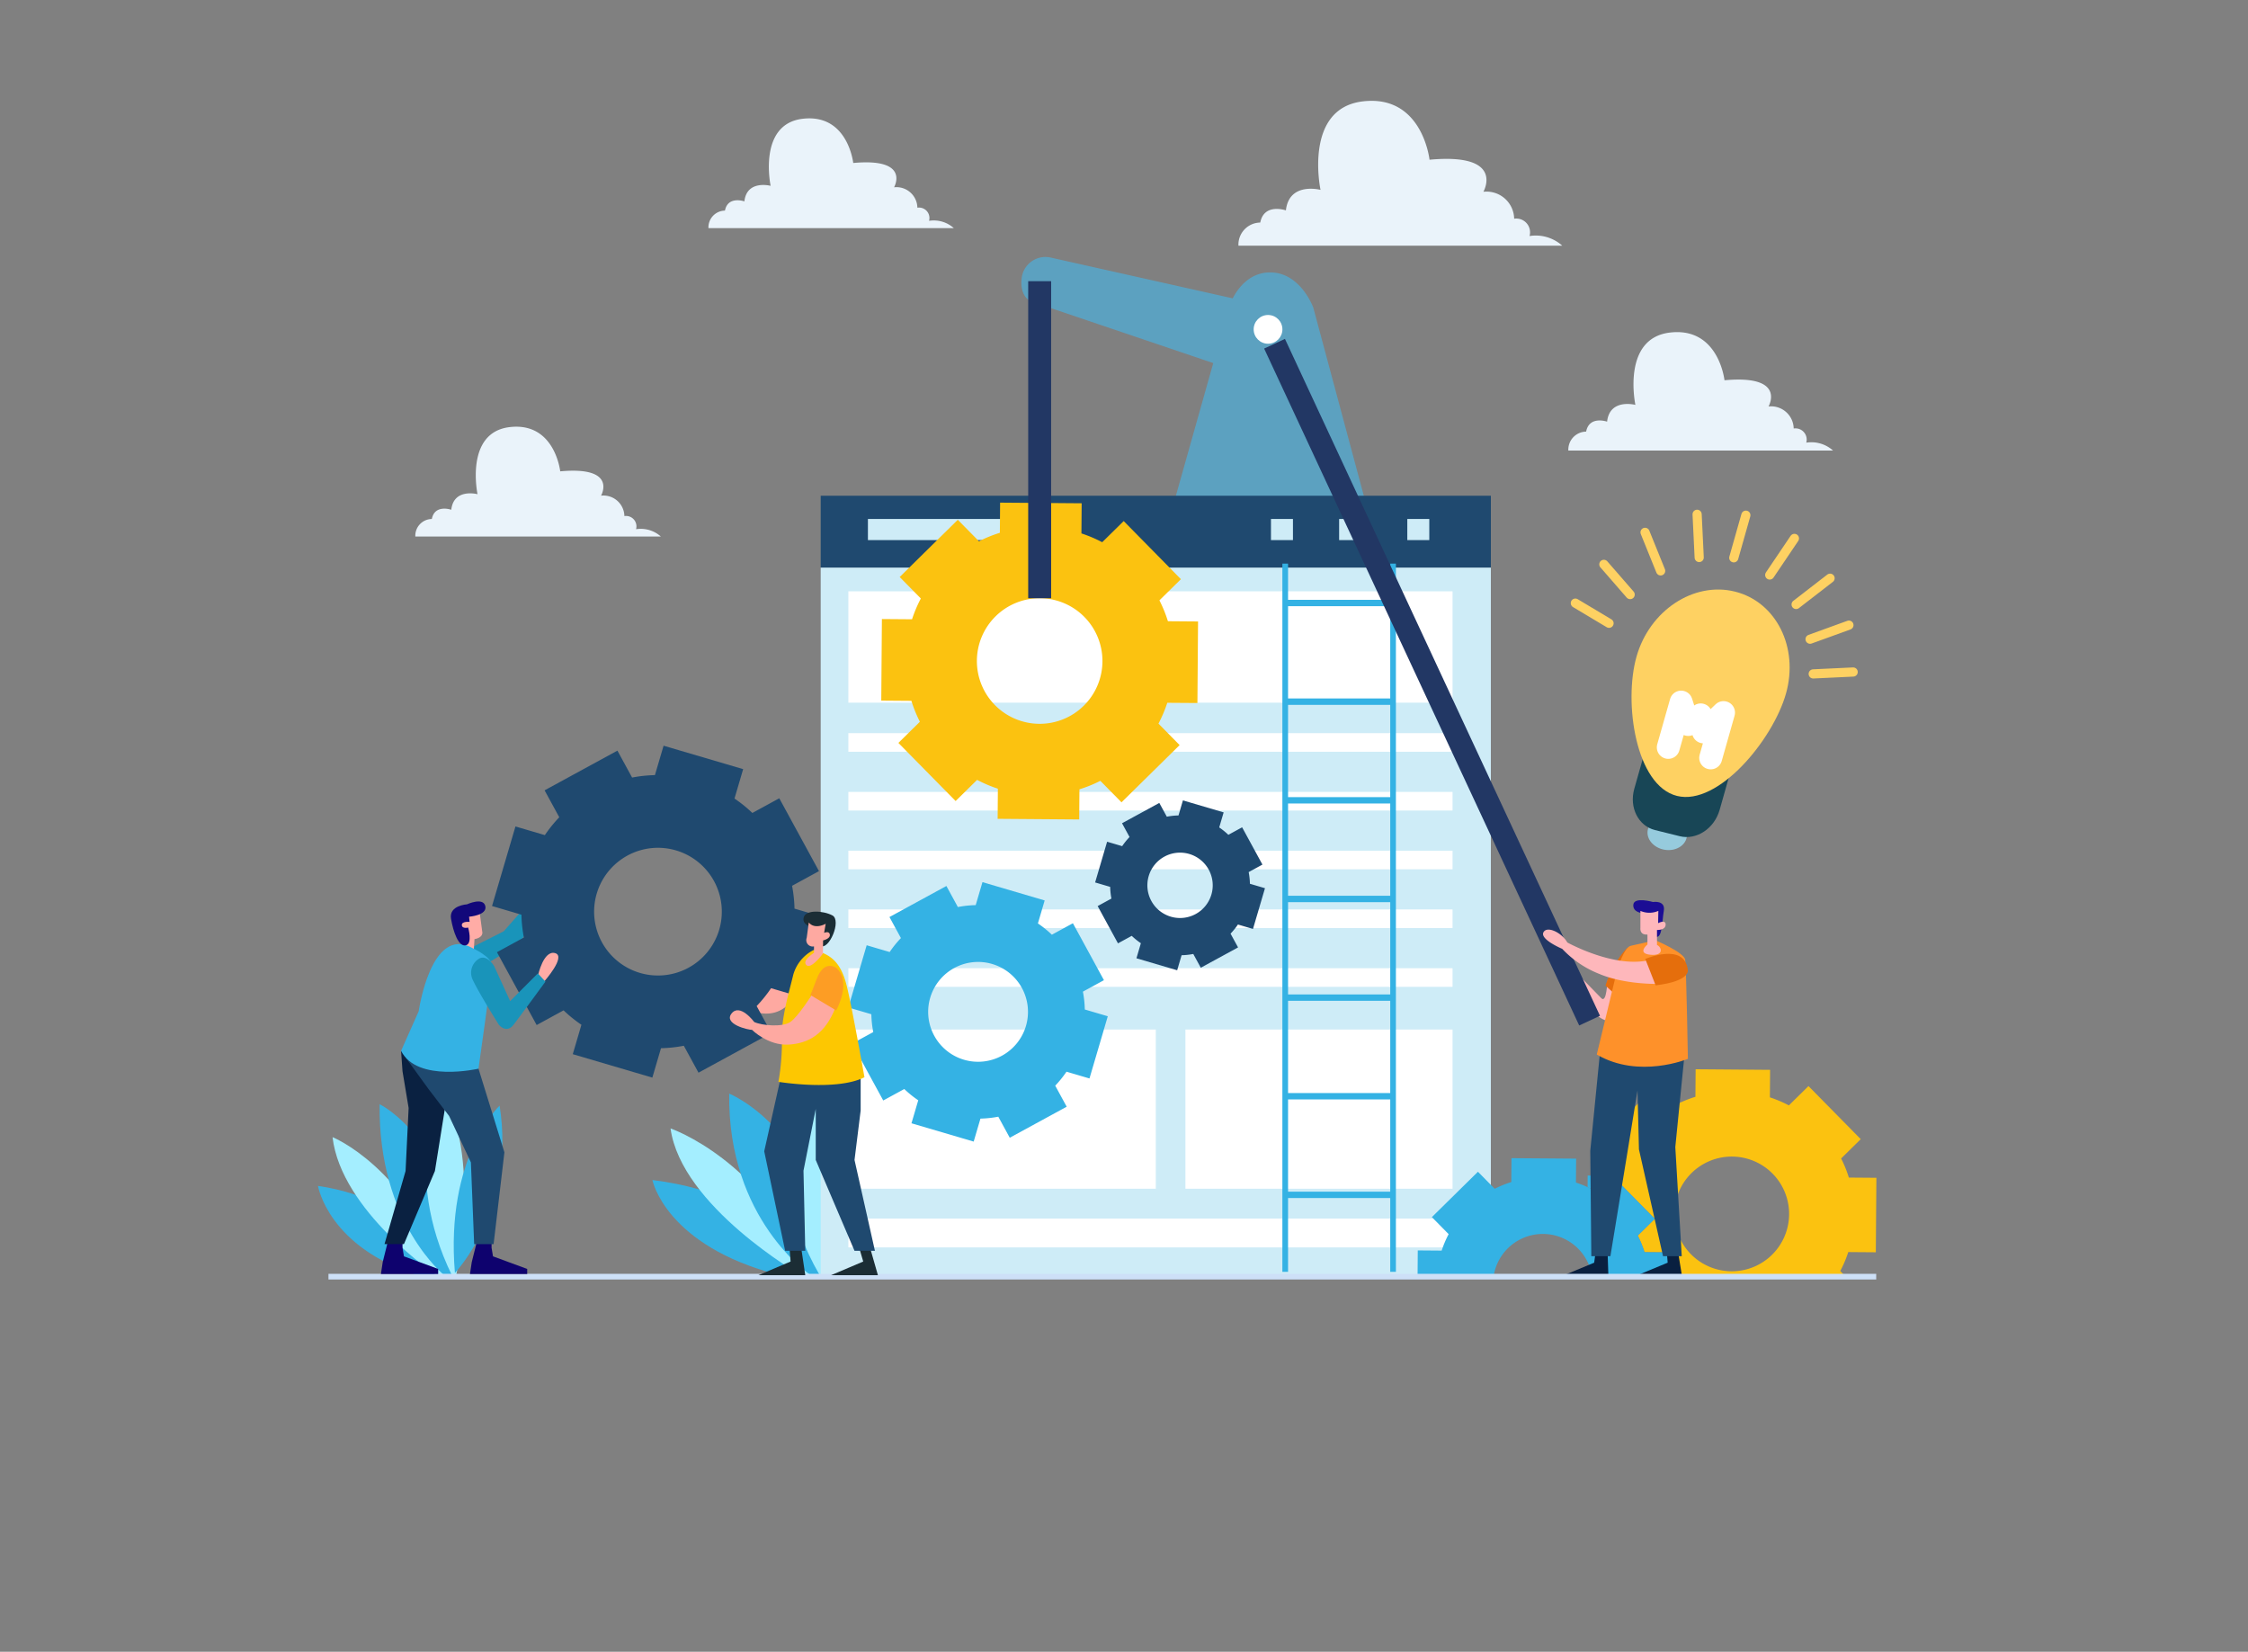 <svg xmlns="http://www.w3.org/2000/svg" xmlns:xlink="http://www.w3.org/1999/xlink" width="490" height="360" viewBox="0 0 490 360">
  <rect x="0" y="0" width="490" height="360" fill="#808080" stroke="none"/>
  <defs>
    <clipPath id="clip-path">
      <rect id="矩形_1949" data-name="矩形 1949" width="490" height="360" transform="translate(460 962)" fill="#fff" stroke="#707070" stroke-width="1"/>
    </clipPath>
  </defs>
  <g id="蒙版组_42" data-name="蒙版组 42" transform="translate(-460 -962)" clip-path="url(#clip-path)">
    <g id="_38模组" data-name="38模组" transform="translate(404.371 583.344)">
      <g id="组_2617" data-name="组 2617" transform="translate(124.942 615.84)">
        <path id="路径_1193" data-name="路径 1193" d="M124.942,1964.525s2.239,13.526,22.119,19.564h3.8S148.267,1967.932,124.942,1964.525Z" transform="translate(-124.942 -1943.238)" fill="#34b2e4"/>
        <path id="路径_1194" data-name="路径 1194" d="M145.913,1894.233s16.147,6.481,24.473,30.193h-1.729S147.778,1910.3,145.913,1894.233Z" transform="translate(-142.742 -1883.576)" fill="#a4eeff"/>
        <path id="路径_1195" data-name="路径 1195" d="M213.731,1846.767s17.13,8.216,16.669,37.371h-2.456S213.413,1872.724,213.731,1846.767Z" transform="translate(-200.3 -1843.288)" fill="#34b2e4"/>
        <path id="路径_1196" data-name="路径 1196" d="M283.428,1823.759s-8.643,18.035,2.571,40.851h.865S292.665,1838.14,283.428,1823.759Z" transform="translate(-256.763 -1823.759)" fill="#a4eeff"/>
        <path id="路径_1197" data-name="路径 1197" d="M330.6,1848.773s-11.9,11.182-9.741,36.459C320.859,1885.232,334.16,1871.443,330.6,1848.773Z" transform="translate(-291.011 -1844.99)" fill="#34b2e4"/>
      </g>
      <g id="组_2618" data-name="组 2618" transform="translate(197.836 613.328)">
        <path id="路径_1198" data-name="路径 1198" d="M606.98,1956.037s2.79,14.306,27.572,20.693h4.732S636.055,1959.64,606.98,1956.037Z" transform="translate(-606.98 -1933.522)" fill="#34b2e4"/>
        <path id="路径_1199" data-name="路径 1199" d="M633.121,1881.689s20.127,6.855,30.506,31.936h-2.155S635.446,1898.684,633.121,1881.689Z" transform="translate(-629.168 -1870.417)" fill="#a4eeff"/>
        <path id="路径_1200" data-name="路径 1200" d="M717.658,1831.484s21.353,8.69,20.779,39.528h-3.062S717.261,1858.939,717.658,1831.484Z" transform="translate(-700.916 -1827.804)" fill="#34b2e4"/>
        <path id="路径_1201" data-name="路径 1201" d="M804.537,1807.148s-10.773,19.076,3.2,43.208h1.078S816.052,1822.359,804.537,1807.148Z" transform="translate(-771.298 -1807.148)" fill="#a4eeff"/>
        <path id="路径_1202" data-name="路径 1202" d="M863.339,1833.606s-14.83,11.828-12.143,38.563A42.954,42.954,0,0,0,863.339,1833.606Z" transform="translate(-813.989 -1829.605)" fill="#34b2e4"/>
      </g>
      <path id="路径_1203" data-name="路径 1203" d="M1215.21,684.366l-12.759-47.518s-2.784-7.656-9.393-7.656c-4.51,0-7.025,3.457-8.168,5.653l-39.2-8.78c-.174-.048-.354-.089-.537-.12a5.217,5.217,0,0,0-6.187,4.019c-.492,2.841.331,5.464,3.171,5.956l38.512,13.038-9.978,35.408Z" transform="translate(-860.566 -191.166)" fill="#5ca1c0"/>
      <circle id="椭圆_78" data-name="椭圆 78" cx="3.132" cy="3.132" r="3.132" transform="translate(328.893 447.307)" fill="#fff"/>
      <g id="组_2619" data-name="组 2619" transform="translate(234.519 486.702)">
        <rect id="矩形_1902" data-name="矩形 1902" width="146.077" height="154.17" transform="translate(0 15.651)" fill="#ceecf7"/>
        <rect id="矩形_1903" data-name="矩形 1903" width="146.077" height="15.651" fill="#1f496f"/>
        <rect id="矩形_1904" data-name="矩形 1904" width="44.087" height="4.603" transform="translate(10.292 5.064)" fill="#ceecf7"/>
        <rect id="矩形_1905" data-name="矩形 1905" width="4.793" height="4.603" transform="translate(98.144 5.064)" fill="#ceecf7"/>
        <rect id="矩形_1906" data-name="矩形 1906" width="4.793" height="4.603" transform="translate(113.003 5.064)" fill="#ceecf7"/>
        <rect id="矩形_1907" data-name="矩形 1907" width="4.793" height="4.603" transform="translate(127.863 5.064)" fill="#ceecf7"/>
      </g>
      <rect id="矩形_1908" data-name="矩形 1908" width="131.696" height="24.269" transform="translate(240.548 507.535)" fill="#fff"/>
      <rect id="矩形_1909" data-name="矩形 1909" width="131.696" height="4.055" transform="translate(240.548 538.446)" fill="#fff"/>
      <rect id="矩形_1910" data-name="矩形 1910" width="131.696" height="4.055" transform="translate(240.548 551.254)" fill="#fff"/>
      <rect id="矩形_1911" data-name="矩形 1911" width="131.696" height="4.055" transform="translate(240.548 564.062)" fill="#fff"/>
      <rect id="矩形_1912" data-name="矩形 1912" width="131.696" height="4.055" transform="translate(240.548 576.869)" fill="#fff"/>
      <rect id="矩形_1913" data-name="矩形 1913" width="131.696" height="4.055" transform="translate(240.548 589.677)" fill="#fff"/>
      <rect id="矩形_1914" data-name="矩形 1914" width="131.696" height="6.285" transform="translate(240.548 644.24)" fill="#fff"/>
      <rect id="矩形_1915" data-name="矩形 1915" width="58.226" height="34.695" transform="translate(314.018 603.043)" fill="#fff"/>
      <path id="路径_1204" data-name="路径 1204" d="M1538.531,1067.636v7.888h-22.272v-7.888h-1.237v154.358h1.237v-16.085h22.272v16.085h1.237V1067.636Zm-22.272,9.28h22.272v20.107h-22.272Zm0,21.5h22.272v20.107h-22.272Zm0,21.5h22.272v20.107h-22.272Zm0,21.5h22.272v20.107h-22.272Zm0,21.5h22.272v20.107h-22.272Zm0,41.606V1184.41h22.272v20.107Z" transform="translate(-1179.871 -566.137)" fill="#34b2e4"/>
      <g id="组_2620" data-name="组 2620" transform="translate(364.619 611.699)">
        <circle id="椭圆_79" data-name="椭圆 79" cx="12.496" cy="12.496" r="12.496" transform="matrix(0.267, -0.964, 0.964, 0.267, 53.104, 40.236)" fill="none"/>
        <path id="路径_1205" data-name="路径 1205" d="M1830.362,2033.749a10.849,10.849,0,0,0-10.8,9.191H1841A10.849,10.849,0,0,0,1830.362,2033.749Z" transform="translate(-1802.975 -1997.854)" fill="none"/>
        <path id="路径_1206" data-name="路径 1206" d="M1985.9,1832.634a23.063,23.063,0,0,1,1.465,3.613l5.208.041-.04,5.177h38.591l-1.09-1.107a26.533,26.533,0,0,0,1.752-4.135l6,.047.126-16.235-6-.047a26.551,26.551,0,0,0-1.687-4.162l4.276-4.21-11.391-11.569-4.276,4.21a26.541,26.541,0,0,0-4.135-1.752l.047-6-16.234-.126-.047,6a26.539,26.539,0,0,0-4.162,1.687l-4.21-4.276-11.569,11.39,4.21,4.276a26.583,26.583,0,0,0-1.752,4.135l-.616,0,9.247,9.392Zm20.581-17.223a12.5,12.5,0,1,1-12.593,12.4A12.5,12.5,0,0,1,2006.481,1815.411Z" transform="translate(-1937.902 -1796.379)" fill="#fbc210"/>
        <path id="路径_1207" data-name="路径 1207" d="M1959.087,1949.607l-4.092-.032-.02,2.527q.532.247,1.05.519Z" transform="translate(-1917.915 -1926.409)" fill="#34b2e4"/>
        <path id="路径_1208" data-name="路径 1208" d="M1982.818,1945.55l-.651.641,1.291.01Z" transform="translate(-1940.995 -1922.992)" fill="#34b2e4"/>
        <path id="路径_1209" data-name="路径 1209" d="M1759.362,1944.991a23.051,23.051,0,0,0-1.465-3.613l3.712-3.655-9.247-9.392-1.291-.01-3.062,3.014q-.517-.273-1.05-.519a23.066,23.066,0,0,0-2.539-1l.041-5.208-14.093-.109-.041,5.208a23.049,23.049,0,0,0-3.613,1.465l-3.655-3.712-10.043,9.888,3.655,3.712a23.072,23.072,0,0,0-1.521,3.59l-5.208-.041-.044,5.6h16.583a10.847,10.847,0,0,1,21.44,0h16.608l.04-5.177Z" transform="translate(-1709.899 -1905.123)" fill="#34b2e4"/>
      </g>
      <g id="组_2621" data-name="组 2621" transform="translate(333.443 453.57)">
        <path id="路径_1210" data-name="路径 1210" d="M1914.661,1635.885s-.123,5.021-1.313,3.828-6.116-6.274-6.116-6.274-1.473-5.436-4.611-2.553c-.979.9,1.638,3.512,3.337,3.667,0,0,9.841,19.56,13.221,4.339Z" transform="translate(-1842.121 -1497.067)" fill="#feb7bb"/>
        <line id="直线_9" data-name="直线 9" x2="68.672" y2="147.535" transform="translate(0 0)" fill="none" stroke="#223764" stroke-miterlimit="10" stroke-width="5"/>
        <path id="路径_1211" data-name="路径 1211" d="M1930.413,2047.748l.227,6.872h-9.668l6.576-2.724.566-4.148Z" transform="translate(-1857.878 -1851.607)" fill="#092040"/>
        <path id="路径_1212" data-name="路径 1212" d="M2035.447,2047.748l1.119,6.872H2026.9l6.576-2.724-.326-4.148Z" transform="translate(-1947.786 -1851.607)" fill="#092040"/>
        <path id="路径_1213" data-name="路径 1213" d="M1979.419,1772.506l-2.051,20.575,1.406,23.776h-4.08l-5.251-23.281-.316-12.834-2.344,14.4-3.561,21.718h-4.161l-.227-22.959,2.114-21.393Z" transform="translate(-1890.013 -1617.987)" fill="#1f496f"/>
        <path id="路径_1214" data-name="路径 1214" d="M1985.609,1620.731s-2.982,2.6-4.873,8.326l4.288,3.9Z" transform="translate(-1908.604 -1489.163)" fill="#e56e0c"/>
        <path id="路径_1215" data-name="路径 1215" d="M2022.844,1555.528s-2.18-.149-1.981-1.882,4.282-.545,4.282-.545,2.768-.454,2.356,1.932-.3,6.043-1.783,5.647Z" transform="translate(-1942.652 -1431.423)" fill="#1b0d94"/>
        <path id="路径_1216" data-name="路径 1216" d="M1980.927,1610.364s6.291,2.625,6.539,4.26.594,21.6.594,21.6-10.65,4.458-19.863-.941l4.469-18.509s1.469-4.88,2.939-5.189C1978.355,1611,1980.927,1610.364,1980.927,1610.364Z" transform="translate(-1897.961 -1480.364)" fill="#fe912a"/>
        <path id="路径_1217" data-name="路径 1217" d="M2031.051,1568.108v3.765s-.2,1.535,1.536,1.387v2.18s-2.378,1.932.644,2.229,2.477-1.684,1.436-2.13v-3.269s1.833.1,1.882-1.139-1.635-.347-1.635-.347l.049-2.675A4.875,4.875,0,0,1,2031.051,1568.108Z" transform="translate(-1951.304 -1444.498)" fill="#feb7bb"/>
        <path id="路径_1218" data-name="路径 1218" d="M1915.535,1606.943s-7.094.145-12.575-2.194a22.245,22.245,0,0,1-8.032-5.444s-4.828-2.023-4.108-3.565,4-.015,5.22,2.175c0,0,9.673,5.376,17.232,3.97Z" transform="translate(-1832.223 -1467.419)" fill="#feb7bb"/>
        <path id="路径_1219" data-name="路径 1219" d="M2047.4,1633.515s.735,2.471-7.018,3.389l-2.251-5.754S2046.683,1627.475,2047.4,1633.515Z" transform="translate(-1957.321 -1497.067)" fill="#e56e0c"/>
      </g>
      <path id="路径_1220" data-name="路径 1220" d="M1279.522,1436.886l2.614-8.877-3.281-.966a15.134,15.134,0,0,0-.272-2.545l3-1.637-4.429-8.125-3,1.637a15.125,15.125,0,0,0-1.992-1.608l.966-3.281-8.877-2.614-.966,3.281a15.145,15.145,0,0,0-2.545.272l-1.637-3-8.125,4.429,1.637,3a15.154,15.154,0,0,0-1.608,1.992l-3.281-.966-2.614,8.877,3.281.966a15.147,15.147,0,0,0,.272,2.546l-3,1.637,4.429,8.125,3-1.637a15.116,15.116,0,0,0,1.992,1.608l-.966,3.281,8.877,2.614.966-3.281a15.119,15.119,0,0,0,2.545-.272l1.637,3,8.125-4.429-1.637-3a15.138,15.138,0,0,0,1.608-1.992Zm-17.91-2.672a7.123,7.123,0,1,1,8.845-4.821A7.123,7.123,0,0,1,1261.612,1434.215Z" transform="translate(-950.778 -855.77)" fill="#1f496f"/>
      <path id="路径_1221" data-name="路径 1221" d="M1005.782,1023.381l.138-17.778-6.57-.051A29.065,29.065,0,0,0,997.5,1001l4.683-4.611-12.473-12.668-4.683,4.611a29.059,29.059,0,0,0-4.528-1.918l.051-6.57-17.778-.138-.051,6.57a29.1,29.1,0,0,0-4.558,1.848l-4.611-4.683-12.668,12.473,4.61,4.683a29.089,29.089,0,0,0-1.918,4.528l-6.57-.051-.138,17.778,6.57.051a29.078,29.078,0,0,0,1.848,4.558l-4.683,4.611,12.473,12.668,4.683-4.611a29.074,29.074,0,0,0,4.528,1.918l-.051,6.57,17.778.138.051-6.57a29.082,29.082,0,0,0,4.558-1.848l4.611,4.683,12.668-12.473-4.611-4.683a29.084,29.084,0,0,0,1.919-4.528Zm-34.493,4.527a13.684,13.684,0,1,1,13.79-13.577A13.684,13.684,0,0,1,971.289,1027.909Z" transform="translate(-689.149 -491.499)" fill="#fbc210"/>
      <rect id="矩形_1916" data-name="矩形 1916" width="67.011" height="34.695" transform="translate(240.548 603.043)" fill="#fff"/>
      <path id="路径_1222" data-name="路径 1222" d="M941.985,1569.465l3.992-13.558-5.011-1.475a23.1,23.1,0,0,0-.416-3.888l4.587-2.5-6.764-12.41-4.587,2.5a23.117,23.117,0,0,0-3.042-2.456l1.475-5.011-13.559-3.992-1.475,5.011a23.131,23.131,0,0,0-3.888.416l-2.5-4.587-12.41,6.765,2.5,4.587a23.115,23.115,0,0,0-2.456,3.042l-5.011-1.475-3.992,13.558,5.011,1.475a23.112,23.112,0,0,0,.416,3.888l-4.587,2.5,6.764,12.41,4.587-2.5a23.121,23.121,0,0,0,3.042,2.456l-1.475,5.011,13.559,3.992,1.475-5.011a23.118,23.118,0,0,0,3.888-.416l2.5,4.587,12.41-6.764-2.5-4.587a23.131,23.131,0,0,0,2.456-3.042Zm-27.355-4.08a10.879,10.879,0,1,1,13.509-7.363A10.879,10.879,0,0,1,914.63,1565.384Z" transform="translate(-648.881 -955.759)" fill="#34b2e4"/>
      <line id="直线_10" data-name="直线 10" y2="69.101" transform="translate(282.247 439.941)" fill="none" stroke="#223764" stroke-miterlimit="10" stroke-width="5"/>
      <rect id="矩形_1917" data-name="矩形 1917" width="337.364" height="1.231" transform="translate(127.226 656.286)" fill="#cde0f7"/>
      <g id="组_2625" data-name="组 2625" transform="translate(138.657 541.179)">
        <path id="路径_1223" data-name="路径 1223" d="M729.431,1652.36s-3.146,7.415-11.483,3.072,0-8.608,0-8.608l7.542-.611,3.941,1.887Z" transform="translate(-638.844 -1598.4)" fill="#fea9a1"/>
        <g id="组_2623" data-name="组 2623" transform="translate(0 0)">
          <g id="组_2622" data-name="组 2622">
            <path id="路径_1224" data-name="路径 1224" d="M438.17,1526.222s1.2-5.515,3.71-4.813-2.406,6.217-2.406,6.217Z" transform="translate(-404.519 -1492.417)" fill="#ffaca6"/>
            <path id="路径_1225" data-name="路径 1225" d="M336.032,1558.045l8.565-4.321,6.88-7.806,2.211,2.011-5.844,8.581-9.066,5.6Z" transform="translate(-317.826 -1513.273)" fill="#1994ba"/>
            <path id="路径_1226" data-name="路径 1226" d="M443.034,1384.777l5.107-17.345-6.41-1.887a29.564,29.564,0,0,0-.532-4.973l5.868-3.2-8.654-15.876-5.869,3.2a29.541,29.541,0,0,0-3.892-3.142l1.887-6.41-17.345-5.107-1.887,6.41a29.569,29.569,0,0,0-4.973.532l-3.2-5.868-15.876,8.654,3.2,5.868a29.577,29.577,0,0,0-3.142,3.892l-6.41-1.887L375.8,1364.98l6.41,1.887a29.58,29.58,0,0,0,.532,4.974l-5.868,3.2,8.654,15.876,5.868-3.2a29.555,29.555,0,0,0,3.891,3.142l-1.887,6.41,17.345,5.107,1.887-6.41a29.568,29.568,0,0,0,4.973-.532l3.2,5.868,15.876-8.654-3.2-5.868a29.57,29.57,0,0,0,3.142-3.891Zm-34.995-5.22a13.917,13.917,0,1,1,17.282-9.42A13.918,13.918,0,0,1,408.039,1379.557Z" transform="translate(-351.58 -1330.035)" fill="#1f496f"/>
            <path id="路径_1227" data-name="路径 1227" d="M442.174,1633.453s1.2-5.515,3.71-4.813-2.406,6.217-2.406,6.217Z" transform="translate(-407.918 -1583.433)" fill="#ffaca6"/>
            <path id="路径_1228" data-name="路径 1228" d="M345.562,2043.205l-1.177,4.708-.392,2.59H356.47v-1.1l-7.455-2.746-.314-1.883V2043.6Z" transform="translate(-324.583 -1935.36)" fill="#0e026e"/>
            <path id="路径_1229" data-name="路径 1229" d="M217.21,2043.205l-1.177,4.708-.392,2.59h12.477v-1.1l-7.455-2.746-.314-1.883V2043.6Z" transform="translate(-215.64 -1935.36)" fill="#0e026e"/>
            <path id="路径_1230" data-name="路径 1230" d="M224.44,1765.788l.314,4.452,1.334,8-.667,13.733-4.591,15.93h4.237l6.749-15.93,2.59-16.165,1.648-10.751Z" transform="translate(-220.045 -1699.276)" fill="#0a2141"/>
            <path id="路径_1231" data-name="路径 1231" d="M250.943,1778.966l5.02,6.921,4.5,5.885,4.757,10.123.711,17.813h4.237l2.354-20.01-6.2-20.01Z" transform="translate(-245.605 -1711.079)" fill="#1f496f"/>
            <path id="路径_1232" data-name="路径 1232" d="M334.479,1566.083l.562,4.217s.393,1.237-1.687,1.63l-.174,2.745-1.71-.658s-1.1-3.606-1.152-3.774,0-3.542,0-3.711a22.538,22.538,0,0,1,3.036-1.181Z" transform="translate(-312.955 -1529.767)" fill="#ffaca6"/>
            <path id="路径_1233" data-name="路径 1233" d="M260.242,1616.821s4.333,1.911,4.283,3.951-2.949,22.344-2.949,22.344-13.344,3.1-16.875-3.881l3.845-8.653S251.221,1611.771,260.242,1616.821Z" transform="translate(-240.306 -1572.722)" fill="#34b2e4"/>
            <path id="路径_1234" data-name="路径 1234" d="M320.389,1557.875s3.992-.281,3.542-2.305-3.992-.394-3.992-.394-3.992.225-3.486,3.148,1.63,6.128,3.2,5.791.53-3.879.53-3.879-1.317.343-1.373-.531S320.5,1559,320.5,1559Z" transform="translate(-301.171 -1520.603)" fill="#12087a"/>
            <path id="路径_1235" data-name="路径 1235" d="M347.192,1635.71a3.564,3.564,0,0,0-1.491,4.551c1.334,2.9,5.728,9.887,5.728,9.887s1.648,2.04,3.217,0,6.945-9.392,6.945-9.392l-1.648-1.8-6.043,6.042-3.492-7.636S348.918,1634.847,347.192,1635.71Z" transform="translate(-325.73 -1589.333)" fill="#1994ba"/>
          </g>
        </g>
        <g id="组_2624" data-name="组 2624" transform="translate(76.063 36.171)">
          <path id="路径_1236" data-name="路径 1236" d="M766.471,2038.449l.408,5.3-7,2.973h10.2l-1.224-8.278Z" transform="translate(-753.646 -1967.494)" fill="#1b2d35"/>
          <path id="路径_1237" data-name="路径 1237" d="M870.043,2038.449l1.552,5.3-7,2.973h10.2l-2.369-8.278Z" transform="translate(-842.527 -1967.494)" fill="#1b2d35"/>
          <path id="路径_1238" data-name="路径 1238" d="M772.165,1796.189l-4.014,17.906,4.56,21.688H777.1l-.388-17.461,2.669-13.457v11.122l8.453,19.8h4.449l-4.449-19.8,1.338-10.788v-8.142Z" transform="translate(-760.664 -1761.868)" fill="#1f496f"/>
          <path id="路径_1239" data-name="路径 1239" d="M826.207,1572.493s-1.925-.51-1.416-2.1,4.191-1.416,6.23-.34-.736,7.7-2.662,6.626S826.207,1572.493,826.207,1572.493Z" transform="translate(-808.666 -1569.229)" fill="#1b2d35"/>
          <path id="路径_1240" data-name="路径 1240" d="M796.3,1624.482a8.676,8.676,0,0,0-4.446,5.4c-.9,3.771-2.635,9.4-2.476,13.9a49.2,49.2,0,0,1-.757,9.434s12.618,2.094,18.752-1c0,0-2.9-16.421-3.993-20.422C802.1,1627.1,799.957,1625.382,796.3,1624.482Z" transform="translate(-778.037 -1616.126)" fill="#fdc701"/>
          <path id="路径_1241" data-name="路径 1241" d="M828.146,1584.824l-.453,3.341a1.392,1.392,0,0,0,1.586,1.869v1.416s-2.683,1.642-1.653,2.662,3.6-2.51,3.6-2.51l.037-2.87s1.586-.34,1.472-1.246-1.246-.4-1.246-.4l.34-1.982S829.5,1586.466,828.146,1584.824Z" transform="translate(-810.944 -1582.466)" fill="#fea9a1"/>
          <path id="路径_1242" data-name="路径 1242" d="M736.691,1687.339s-3.187,5.07-4.894,6.2-6.006.809-7.841,0c0,0-3.114-4.2-4.949-1.866s3.726,3.614,4.449,3.559c0,0,3.448,3.448,7.9,3.225s8.078-2.357,10.288-8.063Z" transform="translate(-718.638 -1669.478)" fill="#fea9a1"/>
          <path id="路径_1243" data-name="路径 1243" d="M839.96,1647.821s-2.607-1.955-4.251,2.438-1.421,3.448-1.421,3.448l5.672,3.392S843.463,1650.833,839.96,1647.821Z" transform="translate(-816.79 -1635.568)" fill="#fd9d24"/>
        </g>
      </g>
      <path id="路径_1244" data-name="路径 1244" d="M687.765,449.833h53.482a6.554,6.554,0,0,0-5.4-1.589,2.269,2.269,0,0,0-2.542-2.859,4.565,4.565,0,0,0-5.083-4.448s3.707-6.46-8.9-5.3c0,0-1.165-10.8-11.014-9.637s-6.99,14.615-6.99,14.615-5.189-1.377-5.719,3.389c0,0-3.6-1.271-4.236,2.012A3.647,3.647,0,0,0,687.765,449.833Z" transform="translate(-477.713 -21.459)" fill="#eaf3fa"/>
      <path id="路径_1245" data-name="路径 1245" d="M1451.708,432.2h70.58a8.649,8.649,0,0,0-7.128-2.1,3,3,0,0,0-3.354-3.774,6.024,6.024,0,0,0-6.709-5.87s4.892-8.525-11.74-6.988c0,0-1.537-14.256-14.535-12.718s-9.224,19.287-9.224,19.287-6.848-1.817-7.547,4.472c0,0-4.752-1.677-5.59,2.655A4.813,4.813,0,0,0,1451.708,432.2Z" transform="translate(-1126.133 0)" fill="#eaf3fa"/>
      <path id="路径_1246" data-name="路径 1246" d="M1927.221,759.808h57.688a7.069,7.069,0,0,0-5.826-1.714,2.448,2.448,0,0,0-2.742-3.084,4.924,4.924,0,0,0-5.483-4.8s4-6.968-9.6-5.712c0,0-1.256-11.652-11.88-10.4s-7.54,15.764-7.54,15.764-5.6-1.485-6.169,3.656c0,0-3.884-1.371-4.569,2.17A3.934,3.934,0,0,0,1927.221,759.808Z" transform="translate(-1529.739 -282.962)" fill="#eaf3fa"/>
      <path id="路径_1247" data-name="路径 1247" d="M265.24,894.22h53.512a6.557,6.557,0,0,0-5.4-1.589,2.27,2.27,0,0,0-2.543-2.861,4.567,4.567,0,0,0-5.086-4.45s3.709-6.464-8.9-5.3c0,0-1.166-10.808-11.02-9.643S278.8,885,278.8,885s-5.192-1.377-5.722,3.391c0,0-3.6-1.272-4.239,2.013A3.649,3.649,0,0,0,265.24,894.22Z" transform="translate(-119.082 -398.634)" fill="#eaf3fa"/>
      <g id="组_2641" data-name="组 2641" transform="translate(399.008 490.743)">
        <g id="组_2626" data-name="组 2626" transform="translate(12.248 16.402)">
          <ellipse id="椭圆_80" data-name="椭圆 80" cx="3.558" cy="4.322" rx="3.558" ry="4.322" transform="translate(2.913 55.965) rotate(-80.091)" fill="#96cbdd"/>
          <path id="路径_1248" data-name="路径 1248" d="M2039.076,1294.734c-1.154,4.073-5.043,6.642-8.687,5.739l-5.408-1.341c-3.643-.9-5.661-4.937-4.506-9.01l3.469-12.24c1.154-4.073,5.043-6.642,8.687-5.739l5.408,1.341c3.643.9,5.661,4.937,4.506,9.01Z" transform="translate(-2019.871 -1246.71)" fill="#184656"/>
          <path id="路径_1249" data-name="路径 1249" d="M2051.968,1127.663c-2.85,10.056-14.753,24.519-23.748,22.289s-11.675-20.309-8.825-30.365,12.452-16.4,21.447-14.169S2054.818,1117.607,2051.968,1127.663Z" transform="translate(-2018.306 -1104.971)" fill="#fed162"/>
          <path id="路径_1250" data-name="路径 1250" d="M2071.286,1277.1l2.8-9.868,1.554,4.878,2.714-2.092.607,3.7,4.367-4.2-2.8,9.868" transform="translate(-2063.274 -1242.697)" fill="none" stroke="#fff" stroke-linecap="round" stroke-linejoin="round" stroke-width="5"/>
        </g>
        <g id="组_2640" data-name="组 2640" transform="translate(0 0)">
          <g id="组_2633" data-name="组 2633" transform="translate(34.535 0.198)">
            <g id="组_2632" data-name="组 2632">
              <g id="组_2627" data-name="组 2627" transform="translate(17.314 34.18)">
                <line id="直线_11" data-name="直线 11" y1="0.412" x2="8.709" fill="none" stroke="#fed162" stroke-linecap="round" stroke-linejoin="round" stroke-width="2"/>
              </g>
              <g id="组_2628" data-name="组 2628" transform="translate(16.63 23.961)">
                <line id="直线_12" data-name="直线 12" y1="3.067" x2="8.469" fill="none" stroke="#fed162" stroke-linecap="round" stroke-linejoin="round" stroke-width="2"/>
              </g>
              <g id="组_2629" data-name="组 2629" transform="translate(13.59 13.738)">
                <line id="直线_13" data-name="直线 13" y1="5.723" x2="7.403" fill="none" stroke="#fed162" stroke-linecap="round" stroke-linejoin="round" stroke-width="2"/>
              </g>
              <g id="组_2630" data-name="组 2630" transform="translate(7.836 5.06)">
                <line id="直线_14" data-name="直线 14" y1="7.977" x2="5.383" fill="none" stroke="#fed162" stroke-linecap="round" stroke-linejoin="round" stroke-width="2"/>
              </g>
              <g id="组_2631" data-name="组 2631">
                <line id="直线_15" data-name="直线 15" y1="9.291" x2="2.633" fill="none" stroke="#fed162" stroke-linecap="round" stroke-linejoin="round" stroke-width="2"/>
              </g>
            </g>
          </g>
          <g id="组_2639" data-name="组 2639">
            <g id="组_2638" data-name="组 2638">
              <g id="组_2634" data-name="组 2634" transform="translate(0 19.363)">
                <line id="直线_16" data-name="直线 16" x1="7.347" y1="4.393" fill="none" stroke="#fed162" stroke-linecap="round" stroke-linejoin="round" stroke-width="2"/>
              </g>
              <g id="组_2635" data-name="组 2635" transform="translate(6.215 10.914)">
                <line id="直线_17" data-name="直线 17" x1="5.733" y1="6.588" fill="none" stroke="#fed162" stroke-linecap="round" stroke-linejoin="round" stroke-width="2"/>
              </g>
              <g id="组_2636" data-name="组 2636" transform="translate(15.196 3.936)">
                <line id="直线_18" data-name="直线 18" x1="3.4" y1="8.401" fill="none" stroke="#fed162" stroke-linecap="round" stroke-linejoin="round" stroke-width="2"/>
              </g>
              <g id="组_2637" data-name="组 2637" transform="translate(26.545)">
                <line id="直线_19" data-name="直线 19" x1="0.452" y1="9.423" fill="none" stroke="#fed162" stroke-linecap="round" stroke-linejoin="round" stroke-width="2"/>
              </g>
            </g>
          </g>
        </g>
      </g>
    </g>
  </g>
</svg>
